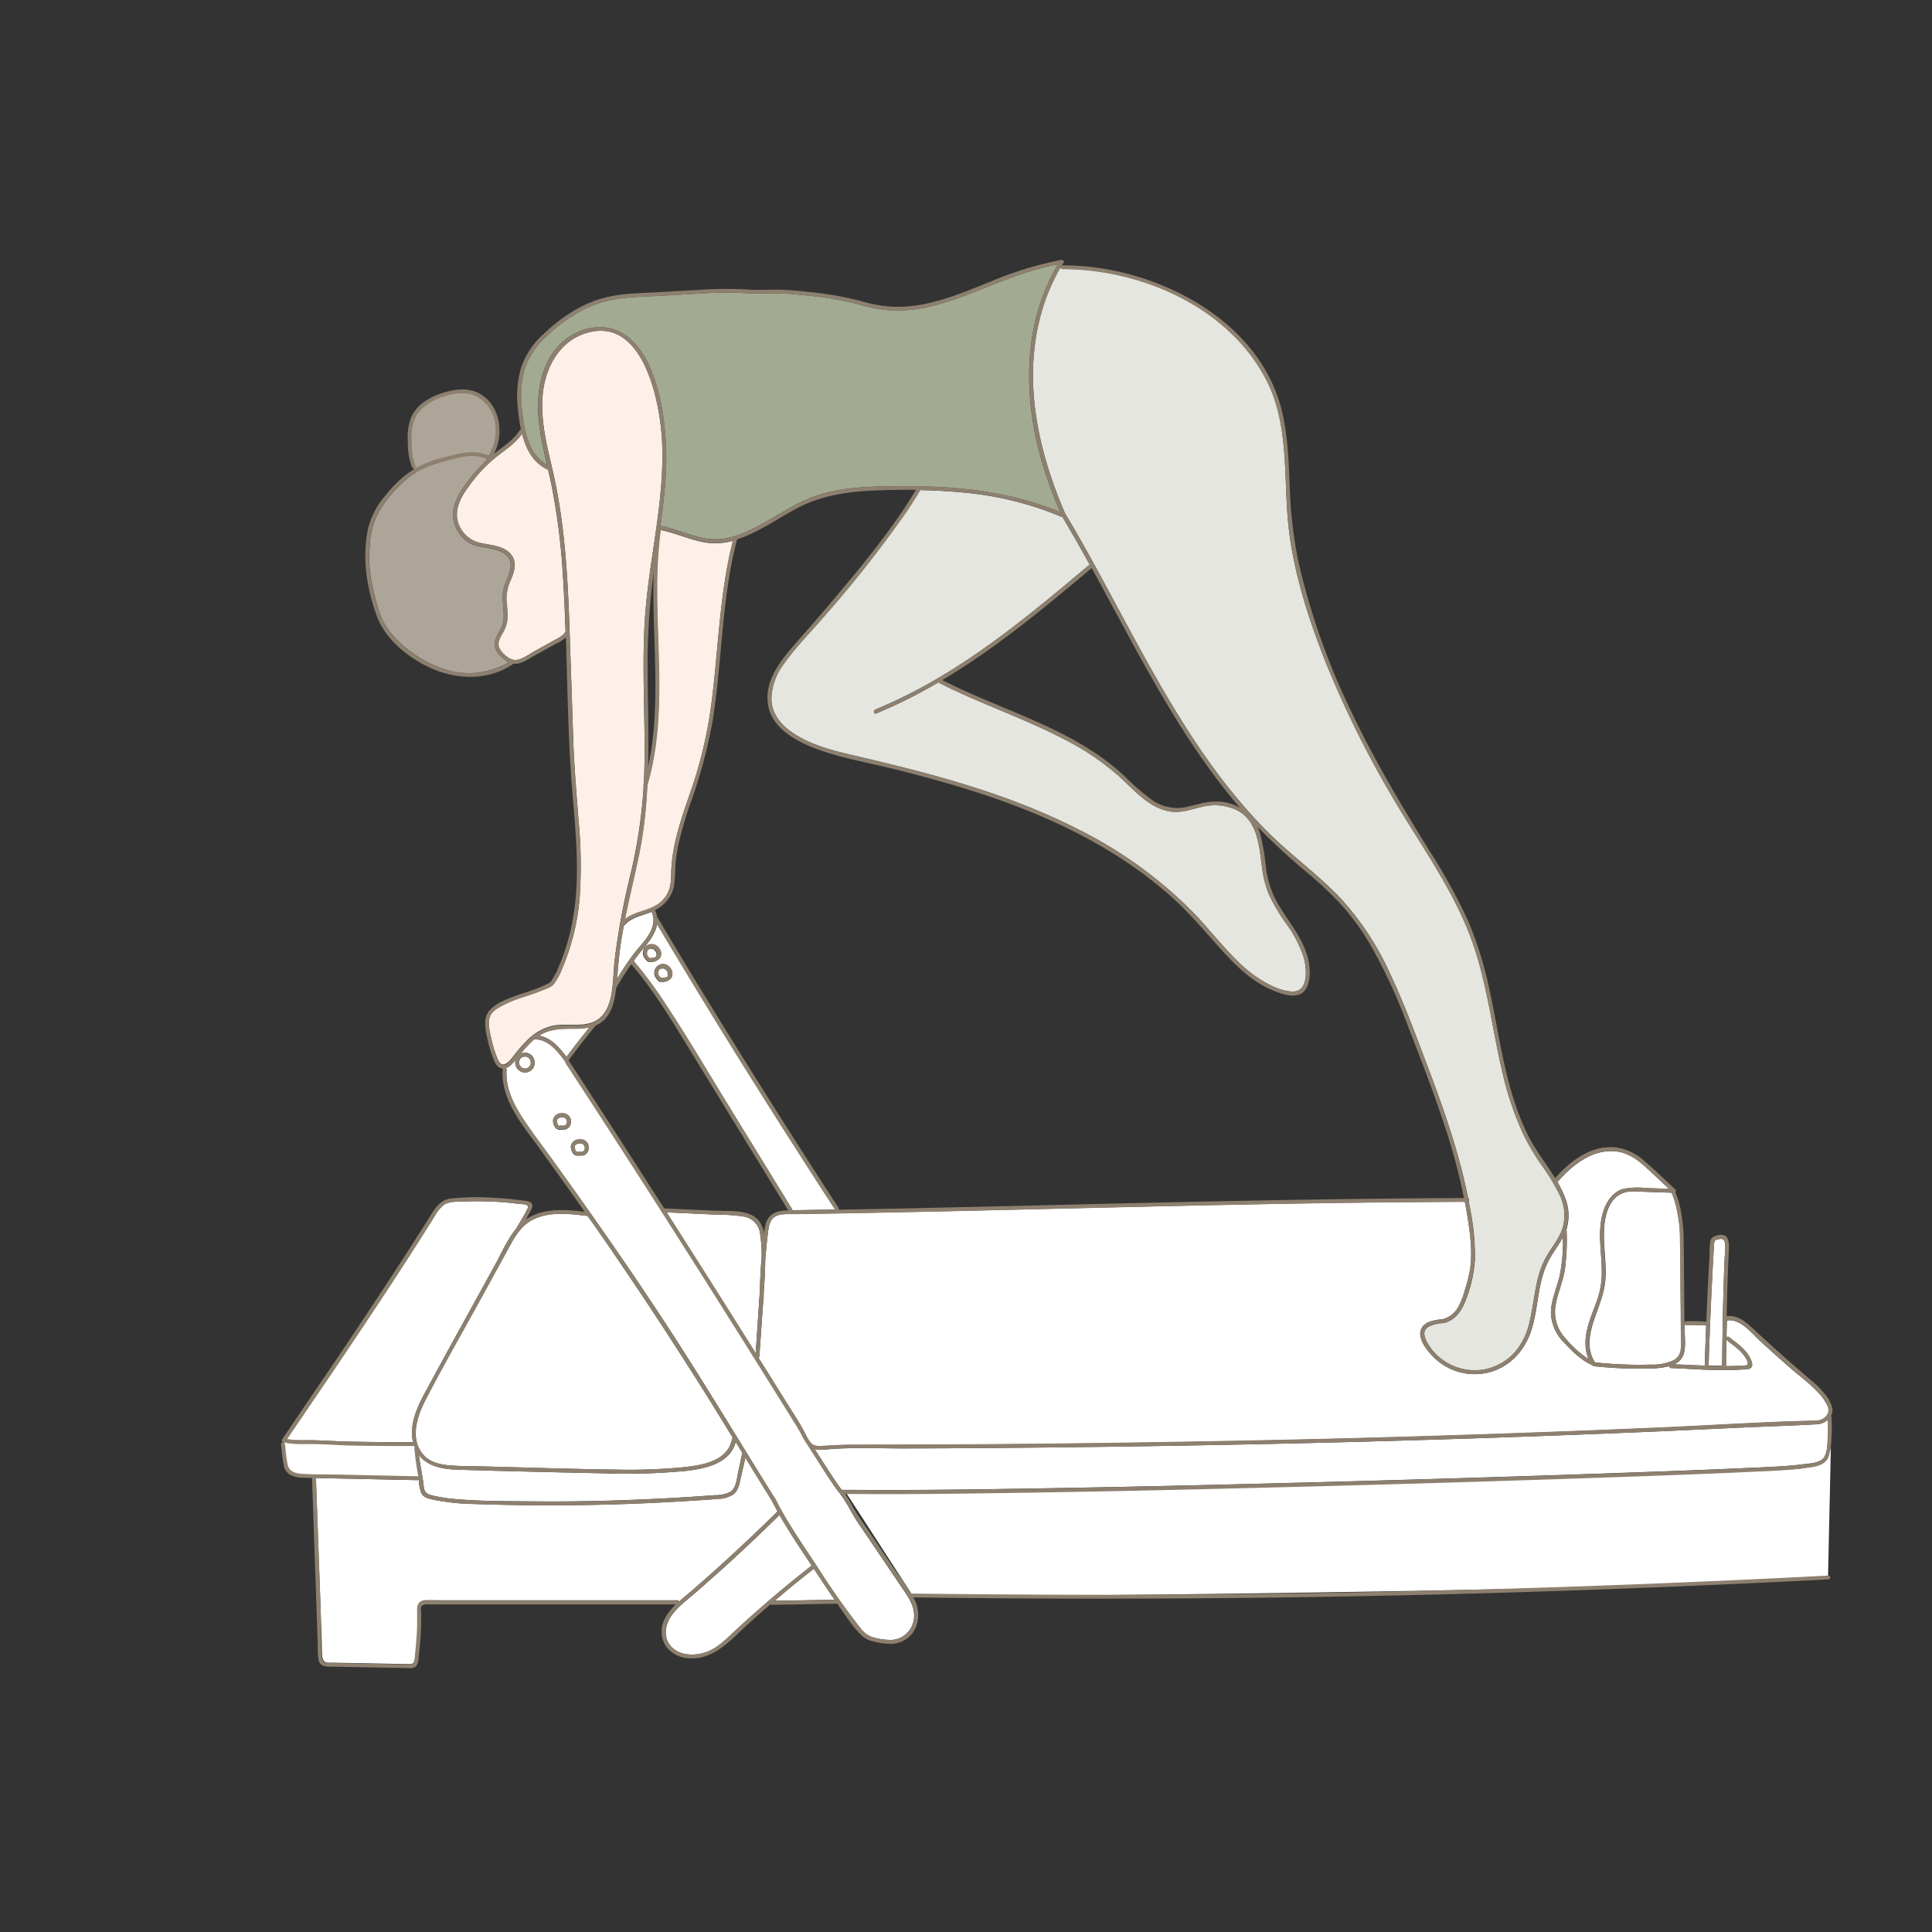 <?xml version="1.0" encoding="UTF-8"?>
<svg xmlns="http://www.w3.org/2000/svg" id="圖層_4" data-name="圖層 4" viewBox="0 0 500 500">
  <rect x="0" y="0" width="500" height="500" fill="#333333" stroke="none"/>
  <defs>
    <style>.cls-1{fill:#aea599;}.cls-2{fill:#fff;}.cls-3{fill:#fcf0e8;}.cls-4{fill:#a2aa92;}.cls-5{fill:#e4e6df;}.cls-6{fill:#8d806f;}</style>
  </defs>
  <path class="cls-1" d="M107.38,121.85s-7.72-18.76,11.88-20.62c9.63,0,11.82,13.22,7.18,17.37l-16.57,6.51Z"></path>
  <path class="cls-2" d="M405.45,318.75a57,57,0,0,1-.47,9.86c-.5,3.07-1.8,5.93-2.36,9a10.07,10.07,0,0,0,2.66,8.92,26.18,26.18,0,0,0,5.84,5.19c-1.46-3.36-.69-7.28.52-10.68.75-2.09,1.64-4.13,2.22-6.28a22.38,22.38,0,0,0,.67-6.42c-.08-4.12-.82-8.27-.17-12.37.52-3.36,2.2-7.29,5.78-8.28a19.89,19.89,0,0,1,5.92-.21l5.88.19c-2-1.87-4-3.75-6-5.59-2.27-2.06-4.73-3.82-7.88-4.11-6.1-.56-11.16,3.6-14.95,7.89l-.05,0a28.33,28.33,0,0,1,2,4.16,12.27,12.27,0,0,1,.34,8.17l-.07.18A.48.48,0,0,1,405.45,318.75Z"></path>
  <path class="cls-2" d="M419.24,309.12c-3.47,1.95-4.14,6.89-4.14,10.46,0,3.76.63,7.52.4,11.28s-1.8,7.25-3,10.85-1.9,7.59.29,10.87a105.64,105.64,0,0,0,14.34.58,13.37,13.37,0,0,0,6-1.11c2.37-1.27,2-3.84,1.94-6.12q-.06-6.42-.13-12.84c0-4.25,0-8.51-.13-12.75a33.32,33.32,0,0,0-.66-6.46,24.58,24.58,0,0,0-1.5-5.2l-6.76-.23C423.68,308.38,421.18,308,419.24,309.12Z"></path>
  <path class="cls-2" d="M150.79,298.06a1.06,1.06,0,0,0,.29-.22l.09-.09c0,.05,0,0,0,0l.12-.21h0l0-.05,0-.1a1.46,1.46,0,0,0,.05-.2c0,.06,0-.11,0-.13v-.15a1.11,1.11,0,0,0-.27-.59l-.17-.16h0l-.09-.06a.65.65,0,0,0-.28-.13,1.59,1.59,0,0,0-.81,0,1.75,1.75,0,0,0-.44.13l-.22.12,0,0h0a.27.27,0,0,0-.08.07.81.81,0,0,0-.26.57,2.55,2.55,0,0,0,.23.86,1.05,1.05,0,0,0,.21.31.54.54,0,0,0,.23.13l0,0a.62.62,0,0,1,.23-.07A4.72,4.72,0,0,0,150.79,298.06Z"></path>
  <path class="cls-2" d="M146.6,273.53c1.94-2.62,4-5.19,6-7.72a16.11,16.11,0,0,1-3.69.4c-3.36,0-6.51-.1-9.44,1.81l0,0C142.55,268.5,144.78,271.07,146.6,273.53Z"></path>
  <path class="cls-2" d="M137.25,275.64a1.61,1.61,0,0,0-.43-1.84,1.51,1.51,0,0,0-2.36.58,2.45,2.45,0,0,0-.11.43,1.35,1.35,0,0,0,0,.22v.17h0a1.63,1.63,0,0,0,1.16,1.3h0A1.49,1.49,0,0,0,137.25,275.64Z"></path>
  <path class="cls-2" d="M168.71,236.1a.35.35,0,0,1,0-.13c-2.45,1-5.15,1.35-7,3.41a.53.53,0,0,1-.27.15q-.57,3-1,6.07c-.35,2.62-.53,5.25-.78,7.87a57.47,57.47,0,0,1,5.07-7.51C167,243.26,170.27,240,168.71,236.1Z"></path>
  <path class="cls-2" d="M136.55,312.73c.57-1.19-1.52-1.08-2.26-1.17s-1.78-.21-2.68-.3a84.77,84.77,0,0,0-11.27-.31c-1.65.06-3.84-.11-5.3.76a8.3,8.3,0,0,0-2.38,2.78c-1.84,2.91-3.67,5.82-5.52,8.71q-5.31,8.28-10.75,16.45c-7.29,11-14.72,21.89-22.14,32.78,2.59.49,5.23.22,7.86.33s5.51.26,8.26.33c5.51.13,11,.14,16.52.14-1-4.47,1-9,3.13-12.86,6-11.16,12.2-22.27,18.3-33.4,1.62-3,3.12-6.46,5.39-9.12a.35.35,0,0,1,0-.11C134.67,316.08,135.73,314.44,136.55,312.73Z"></path>
  <path class="cls-3" d="M173.06,230.53c.76-1.91.58-4,.7-6,.44-6.95,2.87-13.54,5.11-20.07a114,114,0,0,0,5.06-21c2-14.48,2.11-29.25,5.75-43.48a17.19,17.19,0,0,1-8.78.09c-3.36-.82-6.55-2.22-10-2.92a.44.44,0,0,1,0,.2,113.25,113.25,0,0,0-.89,14.84c-.06,17,2.33,34.41-2.52,51a.43.43,0,0,1,0,.07,116.11,116.11,0,0,1-2.23,18.41c-1.15,5.47-2.49,10.89-3.57,16.36,2.2-1.83,5.12-2.08,7.65-3.4A7.88,7.88,0,0,0,173.06,230.53Z"></path>
  <path class="cls-2" d="M196.65,334.46c.06-2.81.18-5.61.41-8.41,0-.26.05-.53.07-.79a38.7,38.7,0,0,0-.41-5.91,5.09,5.09,0,0,0-4.42-4.53,47.23,47.23,0,0,0-6.94-.47l-12.85-.59q11.61,18.17,23.06,36.44l1-15Z"></path>
  <path class="cls-1" d="M115.26,119.35c-3.69,1-7.13,2.22-10.1,4.72a35.44,35.44,0,0,0-6.28,7,19.3,19.3,0,0,0-3.15,9.77,34.74,34.74,0,0,0,.62,10.67c.75,3.28,1.5,6.92,3.13,9.88a24.1,24.1,0,0,0,6.64,7.08,29.31,29.31,0,0,0,8.19,4.48,20.39,20.39,0,0,0,17.36-1.55,9.29,9.29,0,0,1-2.19-1.73,4.07,4.07,0,0,1-1.44-3.42c.17-1.37,1.06-2.51,1.64-3.73,1.58-3.25-.21-6.9.68-10.3.8-3.06,3.67-6.78-.07-9.09-2.89-1.79-6.61-1-9.43-3a8.67,8.67,0,0,1-3.6-6.64c-.1-3.08,1.52-5.87,3.3-8.26a42.94,42.94,0,0,1,5.57-6.32C122.65,117.22,118.8,118.37,115.26,119.35Z"></path>
  <path class="cls-2" d="M447.41,346c1.92,1.46,4.16,3,5.35,5.13.37.69,1,1.88.55,2.65s-1.93.61-2.66.66c-6,.43-12.16-.16-18.19-.39a.49.49,0,0,1-.47-.48,21.7,21.7,0,0,1-5.15.6,107.21,107.21,0,0,1-14.33-.6.51.51,0,0,1-.39-.25c-2.79-1.19-5.24-3.59-7.28-5.8a11.44,11.44,0,0,1-3.45-7.48c-.06-3.41,1.47-6.58,2.25-9.84a41.44,41.44,0,0,0,.82-9.95c-1.12,2.13-2.66,4-3.76,6.19-2.77,5.42-2.52,11.74-4.27,17.48-1.67,5.47-5.56,9.85-11.22,11.29a15.08,15.08,0,0,1-14.59-4.39c-1.52-1.61-3.84-4.54-2.8-6.88.92-2.06,3.68-2.32,5.62-2.54h.12l.14-.08a6.41,6.41,0,0,0,3.71-3.07,19.51,19.51,0,0,0,1.7-4.37,37.38,37.38,0,0,0,1.39-5.61c.61-4.39,0-8.91-.68-13.26-.21-1.34-.45-2.67-.71-4q-22.26.08-44.52.47c-26.37.45-52.74,1.13-79.11,1.74q-20,.47-40,.82l-10,.15c-1.54,0-3.41-.18-4.8.6s-1.68,2.31-1.86,3.69c-.34,2.58-.59,5.17-.79,7.77,0,2.79-.19,5.58-.39,8.37,0,.44,0,.89,0,1.34a.53.53,0,0,1-.08.26c0,.4-.06.81-.08,1.22L196.52,351a.49.49,0,0,1-.22.39l1.6,2.55q2.74,4.38,5.48,8.78c1.64,2.63,3.42,5.22,4.85,8,.53,1,1.12,2.48,2.12,3.14s2.28.41,3.28.34c2.65-.17,5.24-.27,7.9-.27q21,0,42-.18,40.9-.36,81.8-1.38,41.78-1.07,83.53-2.85c13.7-.58,27.42-1.53,41.13-1.82,2.08-.05,4-1.73,2.94-3.93a13.86,13.86,0,0,0-2.65-3.67c-2.23-2.3-4.89-4.25-7.3-6.36s-5.06-4.47-7.54-6.76c-2.24-2.07-5.08-5.82-8.53-5.22,0,1.48-.06,3-.08,4.44A.4.4,0,0,1,447.41,346Z"></path>
  <path class="cls-3" d="M135.13,112.21c-1.67,2.35-4,4-6.3,5.72a37.44,37.44,0,0,0-7.52,7.92c-1.8,2.44-3.5,5.4-3,8.55a7.76,7.76,0,0,0,6.13,6.15c2.59.59,5.54.6,7.51,2.65s1.23,4.46.3,6.69a12.1,12.1,0,0,0-1.22,4.75c0,1.52.27,3,.29,4.53a8.41,8.41,0,0,1-.82,3.86c-.71,1.46-2.11,3.09-1.26,4.79.65,1.31,2.56,3,4.07,3,1.7,0,3.66-1.54,5.1-2.34l4.69-2.59c1.11-.62,2.58-1.27,3.26-2.4-.16-4.71-.36-9.42-.66-14.13a173.26,173.26,0,0,0-3-23.93c-.27-1.31-.57-2.63-.87-3.94l-.12,0C138,119.81,136.13,116.13,135.13,112.21Z"></path>
  <path class="cls-2" d="M445.69,353.48c.05-5,.11-10.06.23-15.1.1-4.32.23-8.65.42-13a21.83,21.83,0,0,0,.14-3.33c-.14-1.38-.68-1.65-1.93-1.32-.68.18-.82.36-.94,1a12.29,12.29,0,0,0-.08,1.49c-.07,1.07-.13,2.15-.19,3.22q-.72,13.29-1.15,26.59a.46.46,0,0,1-.16.35c1.22.05,2.45.07,3.67.09C445.7,353.51,445.69,353.5,445.69,353.48Z"></path>
  <path class="cls-2" d="M450.85,353.42c.51,0,1.46.06,1.5-.57a3.26,3.26,0,0,0-.62-1.49c-1.15-1.85-3.12-3.19-4.82-4.49a.58.58,0,0,1-.13-.15c0,2.25-.06,4.51-.08,6.76,0,0,0,0,0,.06H447C448.3,353.55,449.58,353.52,450.85,353.42Z"></path>
  <path class="cls-2" d="M138.22,269a27.06,27.06,0,0,0-3.56,3.77,2.42,2.42,0,0,1,3.12.59,2.66,2.66,0,0,1,.24,3,2.5,2.5,0,0,1-2.72,1.14h-.06a2.63,2.63,0,0,1-1.91-2.51,2.89,2.89,0,0,1,.13-.77q-.33.41-.69.81a4.5,4.5,0,0,1-1.89,1.38.41.41,0,0,1,.22.41c-.32,4.59,1.69,8.74,4.13,12.49s5.36,7.53,8.06,11.28C153.47,314.73,163.45,329,173,343.66s18.4,29.48,27.61,44.23c3.15,6.28,7.24,12.07,11.09,17.94a186.48,186.48,0,0,0,11,15.6,6.26,6.26,0,0,0,3.65,2.42,16.28,16.28,0,0,0,4.5.55,6.16,6.16,0,0,0,5.7-5.86c.22-3.31-2-5.92-3.71-8.5l-5.56-8.24L222,394c-1.69-2.51-2.95-5.4-4.86-7.76l0-.06-.05,0c-2.89-3.91-5.36-8.1-8-12.15a.54.54,0,0,1-.08-.22,17.57,17.57,0,0,1-1.69-2.87c-.71-1.35-1.56-2.62-2.37-3.92q-5.72-9.21-11.48-18.39-23.18-37-47-73.47a.41.41,0,0,1-.06-.38l-.13-.1C144.24,272,141.83,268.85,138.22,269Zm11.45,25.94A2.54,2.54,0,0,1,151,295a2.33,2.33,0,0,1,1,.78,2.13,2.13,0,0,1,.08,2.36,2,2,0,0,1-1,.86,5.6,5.6,0,0,1-1.42.08.29.29,0,0,1-.16,0,.47.47,0,0,1-.37,0,1.75,1.75,0,0,1-1.09-1,2.83,2.83,0,0,1-.28-1.59A2.13,2.13,0,0,1,149.67,294.93Zm-3.28-6.67a2.33,2.33,0,0,1,1,.78,2.13,2.13,0,0,1,.08,2.36,1.94,1.94,0,0,1-1,.86,6.1,6.1,0,0,1-1.42.09.41.41,0,0,1-.16,0,.47.47,0,0,1-.37,0,1.75,1.75,0,0,1-1.09-1,2.83,2.83,0,0,1-.28-1.59,2.13,2.13,0,0,1,1.91-1.58A2.54,2.54,0,0,1,146.39,288.26Z"></path>
  <path class="cls-2" d="M146.17,291.3a1.23,1.23,0,0,0,.29-.21l.09-.1c0,.05,0,0,0,0l.12-.2s0,0,0,0l0-.05,0-.1a1.17,1.17,0,0,0,.05-.2c0,.06,0-.11,0-.13v-.15a1.11,1.11,0,0,0-.27-.59l-.17-.16h0l-.09-.06a.79.79,0,0,0-.28-.13,1.84,1.84,0,0,0-.81,0,1.75,1.75,0,0,0-.44.13l-.22.13h0l-.08.07a.81.81,0,0,0-.26.57,2.55,2.55,0,0,0,.23.86.93.93,0,0,0,.21.31.54.54,0,0,0,.23.13l0,0a.88.88,0,0,1,.23-.07A4.72,4.72,0,0,0,146.17,291.3Z"></path>
  <path class="cls-2" d="M441.19,353.09q.17-5.07.37-10.14a.4.4,0,0,1-.26.08,47.08,47.08,0,0,0-4.9-.1.43.43,0,0,1-.43-.26v.79c0,2.09.33,4.4-.09,6.46a4.36,4.36,0,0,1-2.6,3.16c2.67.11,5.35.24,8,.34A.45.45,0,0,1,441.19,353.09Z"></path>
  <path class="cls-2" d="M216,414c-1.72-2.47-3.39-5-5-7.5-.11-.18-.23-.35-.34-.52q-5.19,4-10.16,8.29Z"></path>
  <path class="cls-2" d="M180,412.19c-2.21,1.91-4.79,3.73-6.41,6.2-1.82,2.79-1.9,6.61,1.13,8.61,2.3,1.53,5.38,1.47,7.92.62,3-1,5.23-3.35,7.5-5.46q3.15-2.93,6.4-5.77,6.6-5.81,13.54-11.21c-2.85-4.31-5.78-8.61-8.34-13.1q-7.32,7.21-14.95,14.11Q183.37,409.22,180,412.19Z"></path>
  <path class="cls-2" d="M217.92,385.58l3.66,0c14.16.1,28.32-.09,42.48-.31q28-.44,56.06-1.15,29.56-.72,59.14-1.62,25.8-.78,51.6-1.73,9.86-.36,19.72-.79c3.42-.15,6.84-.29,10.25-.5,1.91-.12,3.81-.28,5.7-.52,1.56-.21,4-.27,5.2-1.38s1.23-4.05,1.33-5.72a38.69,38.69,0,0,0,0-4.44,4.58,4.58,0,0,1-2.75,1.17c-6.84.4-13.72.59-20.57.91q-11,.51-21.92,1-43.47,1.85-87,2.91-42.41,1-84.82,1.33-11.1.09-22.2.11c-6.49,0-13.07-.31-19.53.23a10.4,10.4,0,0,1-3.44-.07c2.3,3.55,4.51,7.17,7,10.57Z"></path>
  <path class="cls-2" d="M191.6,382.89c-.31,1.42-.61,2.89-1.81,3.84a7.32,7.32,0,0,1-3.87,1.17c-2.09.19-4.19.31-6.28.44q-22.75,1.5-45.57,1.17c-3.79-.06-7.58-.14-11.36-.28a56.75,56.75,0,0,1-10.8-1.16c-1.17-.27-2.38-.56-2.93-1.73a13.06,13.06,0,0,1-.61-3.41.45.45,0,0,1-.35.13l-23.35-.49-2.93-.07s0,0,0,0L83,417c.08,2.56.17,5.13.26,7.69.05,1.3,0,2.68.14,4,.13,1,.5,1.56,1.44,1.62.54,0,1.1,0,1.65,0l15.31.28,4,.07c.78,0,1.2-.06,1.5-.85a8.91,8.91,0,0,0,.26-2c.29-2.46.47-4.94.53-7.41,0-1.28,0-2.56,0-3.83a2.77,2.77,0,0,1,.41-1.74,2.18,2.18,0,0,1,1.66-.68c1.19-.08,2.4,0,3.58,0l61.49,0a.46.46,0,0,1,.47.4c.9-.81,1.84-1.57,2.73-2.34q3.89-3.33,7.68-6.77,7.75-7,15.16-14.31c-.51-.92-1-1.84-1.47-2.78-2.32-3.7-4.6-7.42-6.88-11.15Z"></path>
  <path class="cls-2" d="M177.51,380.67a160.68,160.68,0,0,1-21,.63c-12.7-.27-25.4-.55-38.09-.95-3.81-.12-7.79-.81-10-3.84.26,2.32.76,4.63,1.1,6.94.09.61.12,1.25.25,1.85.26,1.18,1.15,1.48,2.23,1.75a39.39,39.39,0,0,0,5.52.87c6.81.63,13.74.57,20.57.63s13.88,0,20.82-.23,13.87-.53,20.79-1l5.44-.38a8.05,8.05,0,0,0,3.93-.9c1.47-1,1.59-3.3,1.94-4.9s.71-3.24,1.06-4.86a.46.46,0,0,1,.11-.22l-1.78-2.91C189,378.78,182.47,380.11,177.51,380.67Z"></path>
  <path class="cls-4" d="M193.58,137.44c5.84-2.67,11-6.74,17.07-8.93,6.91-2.5,14.56-2.63,21.82-2.69,14.26-.12,28.59,1.17,41.86,6.7a.13.13,0,0,0,0-.06,114.54,114.54,0,0,1-5-14.06c-4.58-16.51-4.49-34.95,4.47-50-6.39,1.2-12.46,3.51-18.48,5.92-5.8,2.32-11.67,4.71-17.88,5.63a33.75,33.75,0,0,1-8,.28,43.26,43.26,0,0,1-7.55-1.56,87.88,87.88,0,0,0-13.41-2.23c-2.17-.24-4.35-.45-6.54-.51-2.59-.07-5.16.13-7.76,0a97.72,97.72,0,0,0-10.55-.11c-3.77.23-7.54.41-11.31.65-5.46.35-11.11.2-16.41,1.73-5.59,1.61-10.81,5.25-14.93,9.29a19.66,19.66,0,0,0-5.27,8.24,26.81,26.81,0,0,0-.63,10.29c.5,5.07,1.61,11.58,6.49,14.24-1.28-5.51-2.56-11.06-2.28-16.74.3-6.15,2.51-12.56,7.75-16.2,4.56-3.16,10.73-3.76,15.28-.26,5.12,3.93,7.41,11.07,8.71,17.12a76,76,0,0,1,1,22.23c-.27,3.23-.67,6.45-1.11,9.66,3.92.76,7.56,2.52,11.48,3.25S190,139.05,193.58,137.44Z"></path>
  <path class="cls-5" d="M213.4,159.4c-3.48,4-7.37,7.94-10.45,12.3a15.63,15.63,0,0,0-3.32,9.18c.07,3.51,2.11,6.28,4.86,8.29,5.16,3.78,11.59,5.2,17.7,6.63,6.75,1.58,13.49,3.22,20.18,5.08,12.66,3.53,25.16,7.85,36.88,13.86a111.77,111.77,0,0,1,29.58,21.43c3.91,4.05,7.34,8.54,11.37,12.48a35.91,35.91,0,0,0,6.49,5.16c2.27,1.36,5.18,2.76,7.89,2.79,4.17,0,3.6-6,2.84-8.76a30.7,30.7,0,0,0-4.48-8.7,46.9,46.9,0,0,1-4.63-7.85,29,29,0,0,1-1.79-7.58c-.7-5.23-1.2-11.5-6.57-14.13a13.59,13.59,0,0,0-8.85-.78c-2.84.63-5.48,1.71-8.44,1.18-5.27-.94-9.1-5.45-12.84-8.89a67.66,67.66,0,0,0-14.5-9.82c-10.46-5.45-21.71-9.17-32.22-14.52a.49.49,0,0,1-.19-.19,128.45,128.45,0,0,1-16.13,8.07c-.59.24-.85-.73-.26-1A128.57,128.57,0,0,0,240,177.1c15.23-8.53,28.67-19.78,42-31-2.31-4.16-4.65-8.3-7.09-12.39a.48.48,0,0,1-.31,0,84.31,84.31,0,0,0-24.51-6.16c-4-.42-8-.63-12-.71-1.22,2-2.51,4.06-3.85,6A307.05,307.05,0,0,1,213.4,159.4Z"></path>
  <path class="cls-5" d="M300.72,178.05c7.77,13.39,16.46,26.38,27.47,37.36,5.89,5.88,12.71,10.76,18.48,16.77A73.87,73.87,0,0,1,359.76,252c3.49,7.37,6.31,15,9.21,22.67,3.18,8.37,6.24,16.8,8.61,25.44q1.37,5,2.38,10a.53.53,0,0,1,.13.71c.13.7.27,1.4.39,2.1a61.64,61.64,0,0,1,1.24,12.92,34.69,34.69,0,0,1-2.38,10.61c-1,2.68-2.54,5-5.37,5.87a.36.36,0,0,1-.27,0,.52.52,0,0,1-.26.11,9.22,9.22,0,0,0-3.72.91c-1.85,1.11-1,3.09-.08,4.58a14.14,14.14,0,0,0,14.94,6.42A14.5,14.5,0,0,0,392,350a17.77,17.77,0,0,0,3.83-7.85c1.35-5.41,1.38-11.2,4-16.25,1.4-2.72,3.57-5.06,4.55-8a12.08,12.08,0,0,0-.9-9,53.65,53.65,0,0,0-4.72-7.68,59.32,59.32,0,0,1-4.52-7.69,81.39,81.39,0,0,1-5.65-17.07c-2.72-11.83-4-24.06-8.57-35.41-5-12.46-13.07-23.46-19.78-35a259.37,259.37,0,0,1-17.39-35.27c-4.62-11.77-8.59-24.33-9.61-37-.95-11.88.11-24.49-5.49-35.42-9.69-18.9-32.34-28.76-52.82-28.78a.45.45,0,0,1-.47-.41,50.09,50.09,0,0,0-5,11.88c-4.83,17.3-.86,35.45,6.08,51.59,0,0,0,0,0,.06q1.33,2.22,2.64,4.47C286,150.71,292.92,164.62,300.72,178.05Z"></path>
  <path class="cls-2" d="M154.89,318.67l-2.82-4a.47.47,0,0,1-.17,0c-4.93-.61-10.79-1.28-15.15,1.67-2.43,1.65-3.81,4.26-5.18,6.77l-4.77,8.7C121.25,342,115.48,352,110.16,362.24c-2.19,4.22-4.18,10.13-.6,14.23,1.71,2,4.33,2.57,6.81,2.77,2.67.22,5.37.19,8,.26,11.66.29,23.33.69,35,.84a148.14,148.14,0,0,0,17.37-.6c4.83-.51,11.65-1.49,12.71-7.31a.38.38,0,0,1,.2-.31q-2.74-4.49-5.53-9C174.75,348.1,165,333.25,154.89,318.67Z"></path>
  <path class="cls-2" d="M172.34,253l.07,0h0l.12-.06.13-.08,0,0a.85.85,0,0,0,.17-.16l0-.08,0-.06,0-.09a.27.27,0,0,0,0-.12h0V252h0a1.41,1.41,0,0,0-.06-.22c0-.05,0-.1,0-.15v0l-.12-.23a1.37,1.37,0,0,0-.25-.32,1.29,1.29,0,0,0-.36-.31.7.7,0,0,0-.32-.13l-.12,0h-.35l-.07,0-.22.06h0l0,0a.2.2,0,0,0-.08,0,.41.41,0,0,0-.11.07s-.1.07,0,0a1.21,1.21,0,0,0-.23.26,1.31,1.31,0,0,0-.22.69c0,.05,0,.1,0,.14a.13.13,0,0,0,0,.06,1,1,0,0,0,0,.17.39.39,0,0,0,.06.15,1.55,1.55,0,0,0,.12.22,2.87,2.87,0,0,0,.31.4l.14.17a.12.12,0,0,1,.05.05h0A3.67,3.67,0,0,0,172.34,253Z"></path>
  <path class="cls-3" d="M166.58,202.87l.06-.23c.66-14.79-.79-29.6.4-44.37s5.1-29.55,4.27-44.55C170.73,103.35,166.17,81,151,86.44c-6.38,2.3-9.7,8.63-10.47,15-.87,7.24,1.17,14.36,2.74,21.36,3.29,14.77,3.81,29.93,4.3,45l.78,23.29c.23,7.08.84,14.12,1.38,21.18a122.18,122.18,0,0,1,.29,20,59.35,59.35,0,0,1-4.83,19.11,20.12,20.12,0,0,1-1.89,3.25c-.79.89-2.41,1.37-3.51,1.81-1.53.61-3.1,1.1-4.66,1.63a32.78,32.78,0,0,0-4.77,1.92c-1.42.75-3.19,1.69-3.68,3.33s.1,3.89.5,5.61a28.14,28.14,0,0,0,1.62,5.14c.24.54.55,1.2,1.19,1.38s1.37-.42,1.82-.87,1-1.2,1.47-1.79a39.92,39.92,0,0,1,2.77-3.18,13.77,13.77,0,0,1,7-4.16c3-.58,6.2.13,9.23-.56,6.86-1.55,6.16-10.56,6.74-16a184.61,184.61,0,0,1,4-22,134.09,134.09,0,0,0,3.52-22.81c0-.32,0-.64,0-.95A.46.46,0,0,1,166.58,202.87Z"></path>
  <path class="cls-2" d="M169.37,247.79l.07,0s0,0,0,0l.11-.06.14-.08,0,0a1.21,1.21,0,0,0,.16-.16l.05-.08,0-.06s0-.08,0-.09l0-.12v0a.34.34,0,0,1,0-.1s0-.07,0-.1v0h0a1.89,1.89,0,0,0,0-.23l-.05-.14v0l-.12-.23a1.4,1.4,0,0,0-.24-.33,1.68,1.68,0,0,0-.37-.3.71.71,0,0,0-.31-.13l-.12,0h-.36l-.07,0a.83.83,0,0,0-.21.06h-.06l-.09.05-.11.06s-.09.08,0,0a1.06,1.06,0,0,0-.24.26,1.29,1.29,0,0,0-.21.69v.14s0,0,0,.06a.94.94,0,0,0,0,.16.76.76,0,0,0,.06.16,2.53,2.53,0,0,0,.13.22,3.79,3.79,0,0,0,.3.4l.15.16,0,.06h0A3.88,3.88,0,0,0,169.37,247.79Z"></path>
  <path class="cls-2" d="M172.86,260.79c5.43,8.29,10.46,16.84,15.64,25.28L205,312.93a.49.49,0,0,1,.07.27l10.65-.16h.41q-5.23-8.05-10.41-16.16c-12.18-19.05-24.12-38.27-35.66-57.72-.39,2.32-2,4.48-3.51,6.26-.92,1.07-1.76,2.17-2.56,3.3,0,0,0,0,.07.06A111.8,111.8,0,0,1,172.86,260.79Zm-.51-11.11a2.62,2.62,0,0,1,1.15.93,2.23,2.23,0,0,1,.22,2.5,3,3,0,0,1-2.62,1H171a.44.44,0,0,1-.36-.06,2.17,2.17,0,0,1-.56-.53,3.93,3.93,0,0,1-.47-.66,2.24,2.24,0,0,1-.25-1.5,2.19,2.19,0,0,1,1.68-1.75A2.24,2.24,0,0,1,172.35,249.68Zm-5.93-3.51a2.19,2.19,0,0,1,1.68-1.75,2.27,2.27,0,0,1,1.29.1,2.58,2.58,0,0,1,1.14.93,2.19,2.19,0,0,1,.22,2.5,2.94,2.94,0,0,1-2.61,1h-.08a.48.48,0,0,1-.36-.06,2.13,2.13,0,0,1-.55-.53,3.83,3.83,0,0,1-.48-.66A2.25,2.25,0,0,1,166.42,246.17Z"></path>
  <path class="cls-2" d="M73.54,372.29s-1,8.17,2.1,9.16,32.86.95,32.86.95l-.88-8.67S80.25,373.92,73.54,372.29Z"></path>
  <path class="cls-2" d="M219.16,386.63l17.27,26.65s199.61-1.37,235-5.14l1.66,0,.74-33.64s-.57,6-11.62,5.77-53.42,2.1-53.42,2.1Z"></path>
  <path class="cls-6" d="M274.93,69.67c20.48,0,43.13,9.88,52.82,28.78,5.6,10.93,4.54,23.54,5.49,35.42,1,12.66,5,25.22,9.61,37a259.37,259.37,0,0,0,17.39,35.27c6.71,11.53,14.82,22.53,19.78,35,4.52,11.35,5.85,23.58,8.57,35.41a81.39,81.39,0,0,0,5.65,17.07,59.32,59.32,0,0,0,4.52,7.69,53.65,53.65,0,0,1,4.72,7.68,12.08,12.08,0,0,1,.9,9c-1,2.93-3.15,5.27-4.55,8-2.59,5.05-2.62,10.84-4,16.25A17.77,17.77,0,0,1,392,350a14.5,14.5,0,0,1-7.45,4.29,14.14,14.14,0,0,1-14.94-6.42c-.9-1.49-1.77-3.47.08-4.58a9.22,9.22,0,0,1,3.72-.91c.64-.07.65-1.08,0-1-1.94.22-4.7.48-5.62,2.54-1,2.34,1.29,5.27,2.8,6.88a15.08,15.08,0,0,0,14.59,4.39c5.66-1.44,9.55-5.82,11.22-11.29,1.75-5.74,1.5-12.06,4.27-17.48,1.44-2.81,3.64-5.21,4.65-8.24A12.23,12.23,0,0,0,405,310c-2.14-5.78-6.59-10.4-9.37-15.86-5.83-11.49-7.29-24.54-9.94-37a98.25,98.25,0,0,0-5.63-18.57A145.36,145.36,0,0,0,370,220.27c-7.35-11.86-14.48-23.83-20.45-36.46a179.78,179.78,0,0,1-13.73-39.44,119.25,119.25,0,0,1-2.08-19.68c-.27-6.23-.53-12.56-2.06-18.64-5.43-21.53-28-34.33-48.72-36.89a67.52,67.52,0,0,0-8-.5.51.51,0,0,0,0,1Z"></path>
  <path class="cls-6" d="M274.4,132.82c7.82,13,14.67,26.59,22.09,39.84,7.29,13,15.18,25.81,25,37.08a159.83,159.83,0,0,0,16.81,16.1,92.89,92.89,0,0,1,9.16,8.69,64.11,64.11,0,0,1,7,9.67,141.34,141.34,0,0,1,10,21.59c3.11,8,6.23,16,8.95,24.2a156.72,156.72,0,0,1,6.37,25c.69,4.35,1.29,8.87.68,13.26a37.38,37.38,0,0,1-1.39,5.61,19.51,19.51,0,0,1-1.7,4.37,6.41,6.41,0,0,1-3.71,3.07c-.61.2-.35,1.17.27,1,2.83-.89,4.38-3.19,5.37-5.87a34.69,34.69,0,0,0,2.38-10.61,61.64,61.64,0,0,0-1.24-12.92c-.75-4.32-1.74-8.59-2.9-12.82-2.37-8.64-5.43-17.07-8.61-25.44-2.9-7.62-5.72-15.3-9.21-22.67a73.87,73.87,0,0,0-13.09-19.79c-5.77-6-12.59-10.89-18.48-16.77-11-11-19.7-24-27.47-37.36S286,150.71,278.18,137.26q-1.44-2.47-2.92-4.94a.5.5,0,0,0-.86.5Z"></path>
  <path class="cls-6" d="M282.17,146C268.8,157.24,255.32,168.54,240,177.1a128.57,128.57,0,0,1-13.52,6.56c-.59.24-.33,1.21.26,1,16.34-6.72,30.72-17.08,44.36-28.15,3.94-3.21,7.84-6.48,11.74-9.75.5-.42-.22-1.13-.71-.71Z"></path>
  <path class="cls-6" d="M237.45,126.09c-6,10.14-13.56,19.35-21.12,28.32-3.33,4-6.72,7.86-10.12,11.74-3.91,4.46-8.38,9.71-7.47,16.09.86,6.07,7.07,9.49,12.26,11.47,6.31,2.4,13.12,3.53,19.66,5.15,13.91,3.44,27.75,7.44,40.86,13.29,11.79,5.26,23,12,32.55,20.78,4.44,4.08,8.23,8.7,12.28,13.16,3.67,4,7.74,8,12.83,10.11,2.06.87,5.12,2.08,7.32,1.07,2.43-1.12,2.62-4.79,2.39-7.06-.66-6.59-5.49-11.46-8.54-17a25,25,0,0,1-2.72-8.72,61.22,61.22,0,0,0-1.36-8.18,11.6,11.6,0,0,0-10.77-8.86c-3.15-.2-5.91.9-8.95,1.49a11.39,11.39,0,0,1-8.71-2.14,58.4,58.4,0,0,1-6.77-5.9,57.21,57.21,0,0,0-6.42-5.2c-10.14-7.08-22-11.17-33.19-16.11-2.65-1.17-5.27-2.39-7.85-3.7-.58-.29-1.09.57-.51.87,10.51,5.35,21.76,9.07,32.22,14.52a67.66,67.66,0,0,1,14.5,9.82c3.74,3.44,7.57,7.95,12.84,8.89,3,.53,5.6-.55,8.44-1.18a13.59,13.59,0,0,1,8.85.78c5.37,2.63,5.87,8.9,6.57,14.13a29,29,0,0,0,1.79,7.58,46.9,46.9,0,0,0,4.63,7.85,30.7,30.7,0,0,1,4.48,8.7c.76,2.72,1.33,8.81-2.84,8.76-2.71,0-5.62-1.43-7.89-2.79a35.91,35.91,0,0,1-6.49-5.16c-4-3.94-7.46-8.43-11.37-12.48a111.77,111.77,0,0,0-29.58-21.43c-11.72-6-24.22-10.33-36.88-13.86-6.69-1.86-13.43-3.5-20.18-5.08-6.11-1.43-12.54-2.85-17.7-6.63-2.75-2-4.79-4.78-4.86-8.29A15.63,15.63,0,0,1,203,171.7c3.08-4.36,7-8.25,10.45-12.3a307.05,307.05,0,0,0,20.92-26.53c1.4-2.05,2.74-4.14,4-6.27a.5.5,0,0,0-.87-.51Z"></path>
  <path class="cls-6" d="M145.17,251.4A59.35,59.35,0,0,0,150,232.29a122.18,122.18,0,0,0-.29-20c-.54-7.06-1.15-14.1-1.38-21.18l-.78-23.29c-.49-15.07-1-30.23-4.3-45-1.57-7-3.61-14.12-2.74-21.36.77-6.42,4.09-12.75,10.47-15,15.19-5.48,19.75,16.91,20.33,27.28.83,15-3.07,29.68-4.27,44.55-1.23,15.28.37,30.61-.47,45.9A134.09,134.09,0,0,1,163.05,227a184.61,184.61,0,0,0-4,22c-.58,5.39.12,14.4-6.74,16-3,.69-6.19,0-9.23.56a13.77,13.77,0,0,0-7,4.16,39.92,39.92,0,0,0-2.77,3.18c-.48.59-.93,1.24-1.47,1.79s-1.08,1.07-1.82.87-.95-.84-1.19-1.38a28.14,28.14,0,0,1-1.62-5.14c-.4-1.72-1-3.87-.5-5.61s2.26-2.58,3.68-3.33a32.78,32.78,0,0,1,4.77-1.92c1.56-.53,3.13-1,4.66-1.63,1.1-.44,2.72-.92,3.51-1.81a20.12,20.12,0,0,0,1.89-3.25.5.5,0,0,0-.87-.51l-1,1.73c-.22.37-.41.79-.66,1.13a2.4,2.4,0,0,1-1.07.8c-3.1,1.63-6.57,2.36-9.8,3.7-2.52,1-5.84,2.55-6.22,5.59a12.7,12.7,0,0,0,.35,4,35.44,35.44,0,0,0,1.63,5.8c.38,1,.81,2.19,1.86,2.66,1.33.58,2.54-.35,3.38-1.31,2.16-2.45,3.95-5.17,6.73-7,2.93-1.91,6.08-1.78,9.44-1.81,2.87,0,5.81-.47,7.78-2.77,1.74-2,2.32-4.76,2.64-7.34.43-3.49.6-7,1.07-10.5,1.07-8.12,3.16-16,4.85-24,3.29-15.61,2.4-31.4,2.29-47.23A176.75,176.75,0,0,1,168.94,150c1-7.87,2.45-15.7,3.11-23.62a76,76,0,0,0-1-22.23c-1.3-6-3.59-13.19-8.71-17.12-4.55-3.5-10.72-2.9-15.28.26-5.24,3.64-7.45,10-7.75,16.2-.37,7.46,2,14.7,3.44,21.92a173.26,173.26,0,0,1,3,23.93c1,16.09.91,32.23,1.85,48.32.82,14.21,3.31,28.73.14,42.82a55.32,55.32,0,0,1-3.44,10.37C144,251.48,144.9,252,145.17,251.4Z"></path>
  <path class="cls-6" d="M142.3,120.62c-5.47-2.41-6.65-9.29-7.17-14.59a26.81,26.81,0,0,1,.63-10.29A19.66,19.66,0,0,1,141,87.5c4.12-4,9.34-7.68,14.93-9.29,5.3-1.53,10.95-1.38,16.41-1.73,3.77-.24,7.54-.42,11.31-.65a97.72,97.72,0,0,1,10.55.11c2.6.12,5.17-.08,7.76,0,2.19.06,4.37.27,6.54.51a87.88,87.88,0,0,1,13.41,2.23,43.26,43.26,0,0,0,7.55,1.56,33.75,33.75,0,0,0,8-.28c6.21-.92,12.08-3.31,17.88-5.63,6.37-2.55,12.8-5,19.6-6.13l-.57-.74c-9.53,15.21-9.69,34.09-5,51a116.49,116.49,0,0,0,5.31,14.84c.26.59,1.12.08.87-.51-6.94-16.14-10.91-34.29-6.08-51.59A50.24,50.24,0,0,1,275.24,68c.25-.4-.16-.8-.57-.73a88.59,88.59,0,0,0-18.18,5.56c-5.39,2.15-10.78,4.44-16.46,5.68a35.76,35.76,0,0,1-8.87.87,36.9,36.9,0,0,1-8.77-1.58,85.6,85.6,0,0,0-13.21-2.25c-2.31-.26-4.63-.49-7-.57-2.59-.08-5.17.13-7.77,0a108.64,108.64,0,0,0-11.27-.1c-3.89.24-7.78.44-11.67.68-5.38.33-10.93.23-16.14,1.8-5.52,1.66-10.63,5.22-14.77,9.18a21,21,0,0,0-5.69,8.55,27.08,27.08,0,0,0-.8,11c.56,5.64,1.86,12.9,7.67,15.45.59.26,1.1-.6.51-.86Z"></path>
  <path class="cls-6" d="M170.5,137c3.57.66,6.89,2.16,10.4,3a17.17,17.17,0,0,0,9.08-.17c6.07-1.76,11.22-5.68,16.78-8.54,6.67-3.42,14.09-4.21,21.49-4.42a162.89,162.89,0,0,1,21.87.65,84.31,84.31,0,0,1,24.51,6.16c.59.26,1.1-.61.51-.86-13.49-5.82-28.12-7.16-42.67-7-7.26.06-14.91.19-21.82,2.69-6.08,2.19-11.23,6.26-17.07,8.93-3.54,1.61-7.27,2.62-11.16,1.89s-7.67-2.55-11.65-3.29c-.63-.12-.9.85-.27,1Z"></path>
  <path class="cls-6" d="M134.59,111.24c-1.82,2.82-4.71,4.58-7.29,6.61a37.56,37.56,0,0,0-6.74,7.33c-1.78,2.39-3.4,5.18-3.3,8.26a8.67,8.67,0,0,0,3.6,6.64c2.82,2,6.54,1.26,9.43,3,3.74,2.31.87,6,.07,9.09-.89,3.4.9,7.05-.68,10.3-.58,1.22-1.47,2.36-1.64,3.73a4.07,4.07,0,0,0,1.44,3.42c1,1,2.34,2.18,3.88,2.17,1.71,0,3.32-1.21,4.75-2l6-3.3a7.87,7.87,0,0,0,3.24-2.57.5.5,0,0,0-.87-.51c-.67,1.16-2.17,1.82-3.3,2.45l-4.69,2.59c-1.44.8-3.4,2.34-5.1,2.34-1.51,0-3.42-1.71-4.07-3-.85-1.7.55-3.33,1.26-4.79a8.41,8.41,0,0,0,.82-3.86c0-1.51-.29-3-.29-4.53a12.1,12.1,0,0,1,1.22-4.75c.93-2.23,1.58-4.73-.3-6.69s-4.92-2.06-7.51-2.65a7.76,7.76,0,0,1-6.13-6.15c-.55-3.15,1.15-6.11,3-8.55a37.44,37.44,0,0,1,7.52-7.92c2.44-1.84,4.95-3.58,6.63-6.18.35-.55-.52-1-.87-.51Z"></path>
  <path class="cls-6" d="M127,118.17c-3-1.59-6.27-1.26-9.45-.48-3.46.85-7.11,1.74-10.19,3.58a29,29,0,0,0-7.35,6.66,20.89,20.89,0,0,0-4.76,8.9c-1.59,7.52-.36,15.33,2.22,22.49,2.23,6.2,8.29,11,14.15,13.64,6.71,3,14.76,3.2,21-1,.54-.35,0-1.22-.51-.86-5.26,3.52-11.94,3.87-17.84,1.85a29.31,29.31,0,0,1-8.19-4.48,24.1,24.1,0,0,1-6.64-7.08c-1.63-3-2.38-6.6-3.13-9.88a34.74,34.74,0,0,1-.62-10.67,19.3,19.3,0,0,1,3.15-9.77,35.44,35.44,0,0,1,6.28-7c3-2.5,6.41-3.69,10.1-4.72s7.66-2.22,11.24-.31c.57.3,1.08-.56.51-.87Z"></path>
  <path class="cls-6" d="M107.51,120.53a15,15,0,0,1-.93-5.47,19.31,19.31,0,0,1,.23-5c.68-3.14,3-5.27,5.85-6.58s6.56-2.27,9.63-1.3a8.9,8.9,0,0,1,5.68,6.61,12,12,0,0,1-1.61,9.2c-.35.54.52,1,.87.51,3.45-5.21,2.62-13.61-3.29-16.72-3.27-1.72-7.39-.91-10.68.36-2.94,1.15-5.72,3.07-6.94,6.08a15.07,15.07,0,0,0-.77,6.29,17.5,17.5,0,0,0,1.1,6.5c.26.59,1.12.08.86-.5Z"></path>
  <path class="cls-6" d="M153.35,264.92q-3.73,4.49-7.2,9.19H147c-2.16-3-4.89-6.41-9-6.13-.64,0-.64,1,0,1,3.73-.26,6.18,2.93,8.13,5.63a.52.52,0,0,0,.87,0q3.39-4.61,7-9c.41-.49-.29-1.21-.71-.71Z"></path>
  <path class="cls-6" d="M189.79,139.5c-3.75,14.36-3.79,29.29-5.86,43.92a114,114,0,0,1-5.06,21c-2.24,6.53-4.67,13.12-5.11,20.07-.12,2,.06,4.11-.7,6a7.88,7.88,0,0,1-3.7,4c-2.82,1.48-6.15,1.59-8.39,4.1-.43.48.28,1.19.71.71,2.06-2.31,5.2-2.5,7.86-3.78a8.9,8.9,0,0,0,4.92-6.33,50.08,50.08,0,0,0,.34-5.21,42.1,42.1,0,0,1,.83-5.59,92.75,92.75,0,0,1,3-10.34,132,132,0,0,0,5.75-21.22c1.19-7.27,1.78-14.62,2.46-21.95.79-8.47,1.74-17,3.89-25.2a.5.5,0,0,0-1-.26Z"></path>
  <path class="cls-6" d="M170,137.05c-2.29,17,.64,34.25-.8,51.35a74.23,74.23,0,0,1-2.61,14.47.5.5,0,0,0,1,.26c4.85-16.57,2.46-34,2.52-51a113.25,113.25,0,0,1,.89-14.84c.09-.63-.88-.9-1-.26Z"></path>
  <path class="cls-6" d="M168.71,236.1c1.56,3.86-1.71,7.16-4,9.86a73.6,73.6,0,0,0-6.13,9.27.5.5,0,0,0,.86.5,77.2,77.2,0,0,1,7.07-10.32c2.24-2.61,4.61-6,3.15-9.57-.24-.6-1.21-.34-1,.26Z"></path>
  <path class="cls-6" d="M169.44,238.17c11.72,19.79,23.86,39.33,36.25,58.7q5.19,8.11,10.43,16.19c.35.54,1.22,0,.87-.51q-18.8-28.93-36.78-58.38-5-8.23-9.9-16.51a.5.5,0,0,0-.87.51Z"></path>
  <path class="cls-6" d="M163.32,249.48c5.94,6.88,10.62,14.78,15.36,22.5l16.21,26.44,9.21,15c.34.55,1.21.05.87-.51L188.5,286.07c-5.18-8.44-10.21-17-15.64-25.28a111.8,111.8,0,0,0-8.83-12c-.42-.5-1.13.22-.71.71Z"></path>
  <path class="cls-6" d="M171.58,313.72l13.78.63a47.23,47.23,0,0,1,6.94.47,5.09,5.09,0,0,1,4.42,4.53c.82,5.2.23,10.67-.13,15.89s-.71,10.49-1.07,15.73c0,.65,1,.65,1,0l.93-13.52c.3-4.44.68-8.89.59-13.35-.06-3.16.12-7.5-3-9.36-2.85-1.69-6.93-1.27-10.11-1.41l-13.35-.61c-.65,0-.65,1,0,1Z"></path>
  <path class="cls-6" d="M197.61,336a146.1,146.1,0,0,1,1.21-17.48c.18-1.38.54-2.95,1.86-3.69s3.26-.58,4.8-.6l10-.15q20-.35,40-.82c26.37-.61,52.74-1.29,79.11-1.74q22.56-.37,45.1-.47a.51.51,0,0,0,0-1c-27.32.08-54.65.6-82,1.22s-54.69,1.35-82,1.81c-3.9.06-7.81.1-11.71.18-2.58,0-4.87.6-5.77,3.29a22.71,22.71,0,0,0-.71,4.8c-.17,1.58-.32,3.16-.44,4.74-.27,3.3-.41,6.61-.46,9.92a.51.51,0,0,0,1,0Z"></path>
  <path class="cls-6" d="M403.07,305.84c3.79-4.29,8.85-8.45,14.95-7.89,3.15.29,5.61,2.05,7.88,4.11s4.67,4.33,7,6.49l.35-.85-7.2-.24a19.89,19.89,0,0,0-5.92.21c-3.58,1-5.26,4.92-5.78,8.28-.65,4.1.09,8.25.17,12.37a22.38,22.38,0,0,1-.67,6.42c-.58,2.15-1.47,4.19-2.22,6.28-1.38,3.89-2.2,8.47.27,12.11l.57-.74c-2.74-1.13-5.25-3.69-7.2-5.88a10.07,10.07,0,0,1-2.66-8.92c.56-3,1.86-5.91,2.36-9a57,57,0,0,0,.47-9.86.5.5,0,0,0-1,0,47.2,47.2,0,0,1-.81,11.45c-.78,3.26-2.31,6.43-2.25,9.84a11.44,11.44,0,0,0,3.45,7.48c2.06,2.23,4.54,4.67,7.37,5.84.41.17.8-.39.57-.73-2.23-3.29-1.53-7.39-.32-10.92s2.8-7,3-10.85-.4-7.52-.4-11.28c0-3.57.67-8.51,4.14-10.46,1.94-1.1,4.44-.74,6.58-.67l7.44.25a.51.51,0,0,0,.36-.86c-2.64-2.45-5.22-5-8-7.34a13.5,13.5,0,0,0-7.64-3.56c-6.37-.54-11.69,3.68-15.66,8.19-.43.48.28,1.19.71.71Z"></path>
  <path class="cls-6" d="M432.51,308.51a23.67,23.67,0,0,1,1.57,5.37,33.32,33.32,0,0,1,.66,6.46c.11,4.24.09,8.5.13,12.75l.13,12.84c0,2.28.43,4.85-1.94,6.12a13.37,13.37,0,0,1-6,1.11,106,106,0,0,1-14.58-.6c-.64-.07-.64.94,0,1a107.21,107.21,0,0,0,14.33.6c3.18-.08,8.26-.32,9.05-4.25.42-2.06.11-4.37.09-6.46l-.07-7.16c-.05-4.85-.08-9.69-.14-14.54a43.64,43.64,0,0,0-.54-7.22,24.6,24.6,0,0,0-1.85-6.54c-.29-.58-1.15-.07-.87.51Z"></path>
  <path class="cls-6" d="M146.34,275.1q23.85,36.51,47,73.47,5.76,9.18,11.48,18.39c.81,1.3,1.66,2.57,2.37,3.92a17.48,17.48,0,0,0,1.72,2.92c1.35,1.66,3.4,1.45,5.36,1.28,6.46-.54,13-.21,19.53-.23q11.1,0,22.2-.11,42.42-.3,84.82-1.33,43.5-1.05,87-2.91,11-.47,21.92-1c6.85-.32,13.73-.51,20.57-.91,2.09-.12,4.26-1.87,3.89-4.17a9,9,0,0,0-2-3.74,21.27,21.27,0,0,0-3.1-3.12c-5.34-4.56-10.59-9.2-15.73-14-1.94-1.8-4.19-3.5-7-2.84-.63.15-.37,1.12.26,1,3.57-.84,6.49,3.06,8.79,5.18q3.72,3.43,7.54,6.76c2.41,2.11,5.07,4.06,7.3,6.36a13.86,13.86,0,0,1,2.65,3.67c1,2.2-.86,3.88-2.94,3.93-13.71.29-27.43,1.24-41.13,1.82q-41.76,1.79-83.53,2.85-40.89,1-81.8,1.38-21,.18-42,.18c-2.66,0-5.25.1-7.9.27-1,.07-2.39.25-3.28-.34s-1.59-2.11-2.12-3.14c-1.43-2.74-3.21-5.33-4.85-8q-2.73-4.4-5.48-8.78-22.2-35.52-45-70.65l-5.65-8.67c-.35-.54-1.23,0-.87.51Z"></path>
  <path class="cls-6" d="M130.09,276.8c-.55,7.85,5.19,14.4,9.49,20.35q7.74,10.69,15.31,21.52c10.15,14.58,19.86,29.43,29.27,44.49,5.24,8.38,10.32,16.85,15.55,25.23.34.55,1.21.05.87-.5-9.21-14.75-18.12-29.67-27.61-44.23s-19.5-28.93-29.68-43.09c-2.7-3.75-5.54-7.41-8.06-11.28s-4.45-7.9-4.13-12.49c0-.64-1-.64-1,0Z"></path>
  <path class="cls-6" d="M151.9,313.68c-4.62-.58-9.7-1.09-14.07.92-4.93,2.27-7.06,7.89-9.51,12.37-6.1,11.13-12.25,22.24-18.3,33.4-2.33,4.28-4.6,9.29-2.73,14.18,1.8,4.72,6.56,5.66,11.09,5.8,12.69.4,25.39.68,38.09.95a160.68,160.68,0,0,0,21-.63c5.1-.58,11.85-1.95,12.94-8,.12-.63-.85-.9-1-.26-1.06,5.82-7.88,6.8-12.71,7.31a148.14,148.14,0,0,1-17.37.6c-11.67-.15-23.34-.55-35-.84-2.67-.07-5.37,0-8-.26-2.48-.2-5.1-.81-6.81-2.77-3.58-4.1-1.59-10,.6-14.23C115.48,352,121.25,342,126.8,331.82l4.77-8.7c1.37-2.51,2.75-5.12,5.18-6.77,4.36-3,10.22-2.28,15.15-1.67.64.08.64-.93,0-1Z"></path>
  <path class="cls-6" d="M134.61,318.24c.86-1.53,1.73-3.05,2.58-4.58.4-.75,1-1.83.15-2.51a3.56,3.56,0,0,0-1.7-.41c-.85-.13-1.71-.24-2.56-.33-1.79-.2-3.59-.35-5.38-.43a63.3,63.3,0,0,0-11.1.21c-2.72.35-4,2.49-5.33,4.63-7.84,12.48-16,24.76-24.22,37Q80,362.18,73,372.52a.51.51,0,0,0,.3.74c2.6.64,5.24.44,7.9.48,2.9,0,5.81.26,8.71.34,5.75.15,11.5.15,17.25.15a.5.5,0,0,0,0-1c-5.59,0-11.17,0-16.76-.14-2.75-.07-5.5-.21-8.26-.33s-5.75.23-8.57-.47l.3.74C81.4,361.94,89,350.84,96.39,339.65q5.43-8.17,10.75-16.45c1.85-2.89,3.68-5.8,5.52-8.7a8.24,8.24,0,0,1,2.38-2.79c1.46-.87,3.65-.7,5.3-.76a84.77,84.77,0,0,1,11.27.31c.9.09,1.79.19,2.68.3s2.83,0,2.26,1.17c-.82,1.71-1.88,3.35-2.81,5a.5.5,0,0,0,.87.5Z"></path>
  <path class="cls-6" d="M436.4,342.93a47.08,47.08,0,0,1,4.9.1.51.51,0,0,0,.51-.5.52.52,0,0,0-.51-.51c-1.63-.11-3.26-.14-4.9-.1-.65,0-.65,1,0,1Z"></path>
  <path class="cls-6" d="M432.46,354.05c6,.23,12.17.82,18.19.39.73-.05,2.25.12,2.66-.66s-.18-2-.55-2.65c-1.19-2.16-3.43-3.67-5.35-5.13-.51-.39-1,.48-.5.87,1.7,1.3,3.67,2.64,4.82,4.49a3.26,3.26,0,0,1,.62,1.49c0,.63-1,.53-1.5.57-1.27.1-2.55.13-3.83.13-4.85,0-9.71-.32-14.56-.51-.64,0-.64,1,0,1Z"></path>
  <path class="cls-6" d="M442.19,353.09q.44-13.3,1.15-26.59c.06-1.07.12-2.15.19-3.22a12.29,12.29,0,0,1,.08-1.49c.12-.67.26-.85.94-1,1.25-.33,1.79-.06,1.93,1.32a21.83,21.83,0,0,1-.14,3.33c-.19,4.32-.32,8.65-.42,13-.12,5-.18,10.07-.23,15.1a.51.51,0,0,0,1,0c.09-10.09.25-20.18.75-30.26.05-1.08.05-3.18-1.29-3.6-1-.33-3.17.18-3.49,1.34a17.38,17.38,0,0,0-.21,3.31c-.07,1.32-.14,2.65-.22,4-.13,2.48-.25,5-.37,7.45q-.4,8.7-.68,17.4c0,.64,1,.64,1,0Z"></path>
  <path class="cls-6" d="M473,366.57a41.06,41.06,0,0,1,0,5.32c-.1,1.67,0,4.48-1.33,5.72s-3.64,1.17-5.2,1.38c-1.89.24-3.79.4-5.7.52-3.41.21-6.83.35-10.25.5q-9.85.44-19.72.79-25.8,1-51.6,1.73-29.56.9-59.14,1.62-28,.69-56.06,1.15c-14.16.22-28.32.41-42.48.31l-3.66,0a.5.5,0,0,0,0,1c13.54.18,27.09,0,40.63-.19q28-.4,56-1.1,30-.71,59.95-1.61,26.69-.8,53.37-1.76,10.25-.37,20.5-.81l8.15-.37c3.33-.16,6.67-.32,10-.75,2.42-.31,5.86-.4,6.84-3.12a18,18,0,0,0,.67-4.5,40.1,40.1,0,0,0,0-5.8c0-.64-1-.65-1,0Z"></path>
  <path class="cls-6" d="M209,374c2.68,4,5.15,8.24,8,12.15.38.51,1.26,0,.87-.51-2.89-3.91-5.36-8.1-8-12.15-.36-.53-1.23,0-.87.51Z"></path>
  <path class="cls-6" d="M192,376.3,191,381.16c-.35,1.6-.47,3.89-1.94,4.9a8.05,8.05,0,0,1-3.93.9l-5.44.38q-10.38.68-20.79,1t-20.82.23c-6.83-.06-13.76,0-20.57-.63a39.39,39.39,0,0,1-5.52-.87c-1.08-.27-2-.57-2.23-1.75-.13-.6-.16-1.24-.25-1.85-.42-2.85-1.1-5.68-1.26-8.57,0-.64-1-.64-1,0a77.65,77.65,0,0,0,1.16,8,13.37,13.37,0,0,0,.62,3.45c.55,1.17,1.76,1.46,2.93,1.73a56.75,56.75,0,0,0,10.8,1.16c3.78.14,7.57.22,11.36.28q22.8.33,45.57-1.17c2.09-.13,4.19-.25,6.28-.44a7.32,7.32,0,0,0,3.87-1.17c1.2-1,1.5-2.42,1.81-3.84l1.38-6.33c.14-.63-.83-.9-1-.26Z"></path>
  <path class="cls-6" d="M72.71,373.75c.22,1.72.35,3.47.66,5.17a3.73,3.73,0,0,0,1.81,2.83,7.73,7.73,0,0,0,3.52.69c2,.06,4,.08,6,.13l23.35.49c.64,0,.64-1,0-1l-20.37-.44c-3.21-.06-6.45,0-9.66-.21-1.77-.12-3.23-.64-3.62-2.57-.33-1.66-.44-3.4-.65-5.09-.08-.63-1.09-.64-1,0Z"></path>
  <path class="cls-6" d="M199.71,388.39c3.19,6.36,7.33,12.22,11.22,18.15,2,3,3.93,6,6,8.87,1.83,2.6,3.68,5.57,6,7.79a6.39,6.39,0,0,0,3,1.58,17.32,17.32,0,0,0,5,.63,7,7,0,0,0,5.82-3.69,8.49,8.49,0,0,0-.15-7.84c-1.6-3.11-3.91-6-5.87-8.88l-6.95-10.29c-1.05-1.56-2.14-3.09-3.06-4.72a30,30,0,0,0-2.8-4.48c-.4-.5-1.11.21-.71.71,1.91,2.36,3.17,5.25,4.86,7.76l5.29,7.82,5.56,8.24c1.74,2.58,3.93,5.19,3.71,8.5a6.16,6.16,0,0,1-5.7,5.86,16.28,16.28,0,0,1-4.5-.55,6.26,6.26,0,0,1-3.65-2.42,186.48,186.48,0,0,1-11-15.6c-3.85-5.87-7.94-11.66-11.09-17.94-.3-.58-1.16-.07-.87.5Z"></path>
  <path class="cls-6" d="M80.75,382.54l1.1,31.75.27,7.94.13,3.72a21.68,21.68,0,0,0,.18,3.61c.41,2,2.41,1.75,4,1.78l7.66.14,7.9.15,3.71.07a2.57,2.57,0,0,0,2-.46,3.85,3.85,0,0,0,.62-2.21c.18-1.35.32-2.7.43-4q.31-3.83.26-7.67a4.07,4.07,0,0,1,0-1.52c.4-.81,1.66-.62,2.35-.61h63.73a.5.5,0,0,0,0-1l-61.49,0c-1.18,0-2.39-.07-3.58,0a2.18,2.18,0,0,0-1.66.68,2.77,2.77,0,0,0-.41,1.74c0,1.27,0,2.55,0,3.83-.06,2.47-.24,4.95-.53,7.41a8.91,8.91,0,0,1-.26,2c-.3.79-.72.86-1.5.85l-4-.07-15.31-.28c-.55,0-1.11,0-1.65,0-.94-.06-1.31-.66-1.44-1.62-.18-1.29-.09-2.67-.14-4L83,417l-1.2-34.48c0-.65-1-.65-1,0Z"></path>
  <path class="cls-6" d="M210.22,405q-7,5.46-13.73,11.36-3.24,2.83-6.4,5.77c-2.27,2.11-4.49,4.44-7.5,5.46-2.54.85-5.62.91-7.92-.62-3-2-2.95-5.82-1.13-8.61,1.62-2.47,4.2-4.29,6.41-6.2s4.54-4,6.79-6q7.78-7,15.24-14.39a.5.5,0,0,0-.71-.71q-7.46,7.37-15.25,14.39-3.79,3.43-7.68,6.77c-2.26,1.95-4.84,3.85-6.21,6.57a7,7,0,0,0,.46,7.61,8,8,0,0,0,6.23,2.78c6.39.15,10.63-5.15,15-9.06,5.54-5,11.25-9.84,17.16-14.4.51-.4-.21-1.11-.71-.72Z"></path>
  <path class="cls-6" d="M199.81,415.33l16.66-.29a.51.51,0,0,0,0-1l-16.66.3a.5.5,0,0,0,0,1Z"></path>
  <path class="cls-6" d="M235.74,413.4q45.88.62,91.76.07t91.72-2.31c17.11-.65,36.85-1.51,53.95-2.41.64,0,.65-1,0-1-30.54,1.61-63.75,2.91-94.32,3.72s-61.16,1.24-91.74,1.26q-25.69,0-51.37-.33a.51.51,0,0,0,0,1Z"></path>
  <path class="cls-6" d="M144.78,291.39a.54.54,0,0,1-.23-.13.93.93,0,0,1-.21-.31,2.55,2.55,0,0,1-.23-.86.81.81,0,0,1,.26-.57l.08-.07c.07-.06,0,0,0,0l.22-.13a1.75,1.75,0,0,1,.44-.13,1.84,1.84,0,0,1,.81,0,.79.79,0,0,1,.28.13l.09.06c.07.05,0,0,0,0l.17.16a1,1,0,0,1,.27.61c0-.08,0,0,0,0v.11s0,.19,0,.13a1.17,1.17,0,0,1-.05.2l0,.1,0,.05s0,0,0,0l-.12.2s-.05.08,0,0l-.09.1a1.23,1.23,0,0,1-.29.21,4.72,4.72,0,0,1-1.13,0,.51.51,0,0,0,0,1,6.1,6.1,0,0,0,1.42-.09,1.94,1.94,0,0,0,1-.86,2.13,2.13,0,0,0-.08-2.36,2.33,2.33,0,0,0-1-.78,2.54,2.54,0,0,0-1.34-.09,2.13,2.13,0,0,0-1.91,1.58,2.83,2.83,0,0,0,.28,1.59,1.75,1.75,0,0,0,1.09,1,.5.5,0,0,0,.27-1Z"></path>
  <path class="cls-6" d="M149.4,298.15a.54.54,0,0,1-.23-.13,1.05,1.05,0,0,1-.21-.31,2.55,2.55,0,0,1-.23-.86.81.81,0,0,1,.26-.57.27.27,0,0,1,.08-.07c.07-.06,0,0,0,0l.22-.13a1.75,1.75,0,0,1,.44-.13,1.59,1.59,0,0,1,.81,0,.65.65,0,0,1,.28.13l.09.06c.07,0-.05,0,0,0l.17.16a1,1,0,0,1,.27.61c0-.08,0,0,0,0V297s0,.19,0,.13a1.46,1.46,0,0,1-.05.2l0,.1,0,.05h0l-.12.21s-.05.08,0,0l-.09.09a1.06,1.06,0,0,1-.29.22,4.72,4.72,0,0,1-1.13,0,.51.51,0,0,0-.5.5.5.5,0,0,0,.5.5,5.6,5.6,0,0,0,1.42-.08,2,2,0,0,0,1-.86,2.13,2.13,0,0,0-.08-2.36,2.33,2.33,0,0,0-1-.78,2.54,2.54,0,0,0-1.34-.09,2.13,2.13,0,0,0-1.91,1.58,2.83,2.83,0,0,0,.28,1.59,1.75,1.75,0,0,0,1.09,1,.5.5,0,0,0,.27-1Z"></path>
  <path class="cls-6" d="M135.51,276.51a1.63,1.63,0,0,1-1.16-1.3c0-.1,0,.12,0-.06V275a1.35,1.35,0,0,1,0-.22,2.45,2.45,0,0,1,.11-.43,1.51,1.51,0,0,1,2.36-.58,1.61,1.61,0,0,1,.43,1.84,1.49,1.49,0,0,1-1.71.87c-.63-.15-.9.82-.27,1a2.5,2.5,0,0,0,2.75-1.13,2.66,2.66,0,0,0-.24-3,2.52,2.52,0,0,0-2.79-.75,2.58,2.58,0,0,0-1.66,2.37,2.63,2.63,0,0,0,1.91,2.51.5.5,0,0,0,.27-1Z"></path>
  <path class="cls-6" d="M168.21,248c-.13-.08,0,0,0,0a.28.28,0,0,1-.09-.1l-.15-.16a3.79,3.79,0,0,1-.3-.4,2.53,2.53,0,0,1-.13-.22.76.76,0,0,1-.06-.16,1.16,1.16,0,0,1,0-.18c0,.09,0,0,0,0v-.14a1.29,1.29,0,0,1,.21-.69,1.06,1.06,0,0,1,.24-.26c-.06,0,0,0,0,0l.11-.06.09-.05c.12-.06-.08,0,.06,0a.83.83,0,0,1,.21-.06h.4l.15,0a.71.71,0,0,1,.31.13,1.68,1.68,0,0,1,.37.3,1.4,1.4,0,0,1,.24.33,2.53,2.53,0,0,1,.12.23s0-.07,0,0l.05.14a1.89,1.89,0,0,1,0,.23c0,.09,0-.11,0,0s0,.07,0,.1,0,.07,0,.1,0,0,0,0l0,.12s-.06.14,0,.06l-.05.09s-.09.13,0,.07a1,1,0,0,1-.18.18c.05,0,0,0,0,0l-.14.08-.11.06s0,0,0,0l-.07,0a3.88,3.88,0,0,1-1.23.14.5.5,0,0,0,0,1,2.94,2.94,0,0,0,2.61-1,2.19,2.19,0,0,0-.22-2.5,2.58,2.58,0,0,0-1.14-.93,2.27,2.27,0,0,0-1.29-.1,2.19,2.19,0,0,0-1.68,1.75,2.25,2.25,0,0,0,.25,1.5,3.83,3.83,0,0,0,.48.66,2.13,2.13,0,0,0,.55.53.5.5,0,0,0,.51-.86Z"></path>
  <path class="cls-6" d="M171.18,253.16c-.14-.08,0,0-.05,0L171,253l-.14-.17a2.87,2.87,0,0,1-.31-.4,1.55,1.55,0,0,1-.12-.22.39.39,0,0,1-.06-.15,1.8,1.8,0,0,1,0-.19c0,.09,0,0,0,0s0-.09,0-.14a1.31,1.31,0,0,1,.22-.69,1.21,1.21,0,0,1,.23-.26c-.06.05,0,0,0,0a.41.41,0,0,1,.11-.07.2.2,0,0,1,.08,0c.13-.07-.07,0,.06,0l.22-.06h.36s.13,0,0,0l.14,0a.7.7,0,0,1,.32.13,1.29,1.29,0,0,1,.36.31,1.37,1.37,0,0,1,.25.32l.12.23s0-.07,0,0,0,.1,0,.15a1.41,1.41,0,0,1,.06.22c0,.09,0-.11,0,0v.2c0,.15,0,0,0,0a.27.27,0,0,1,0,.12s-.05.14,0,.06l0,.09s-.09.13,0,.07a1.07,1.07,0,0,1-.19.18c.06,0,0,0,0,0l-.13.08-.12.06h0l-.07,0a3.67,3.67,0,0,1-1.24.14.5.5,0,0,0,0,1,3,3,0,0,0,2.62-1,2.23,2.23,0,0,0-.22-2.5,2.62,2.62,0,0,0-1.15-.93,2.24,2.24,0,0,0-1.28-.1,2.19,2.19,0,0,0-1.68,1.75,2.24,2.24,0,0,0,.25,1.5,3.93,3.93,0,0,0,.47.66,2.17,2.17,0,0,0,.56.53.5.5,0,0,0,.51-.86Z"></path>
</svg>
